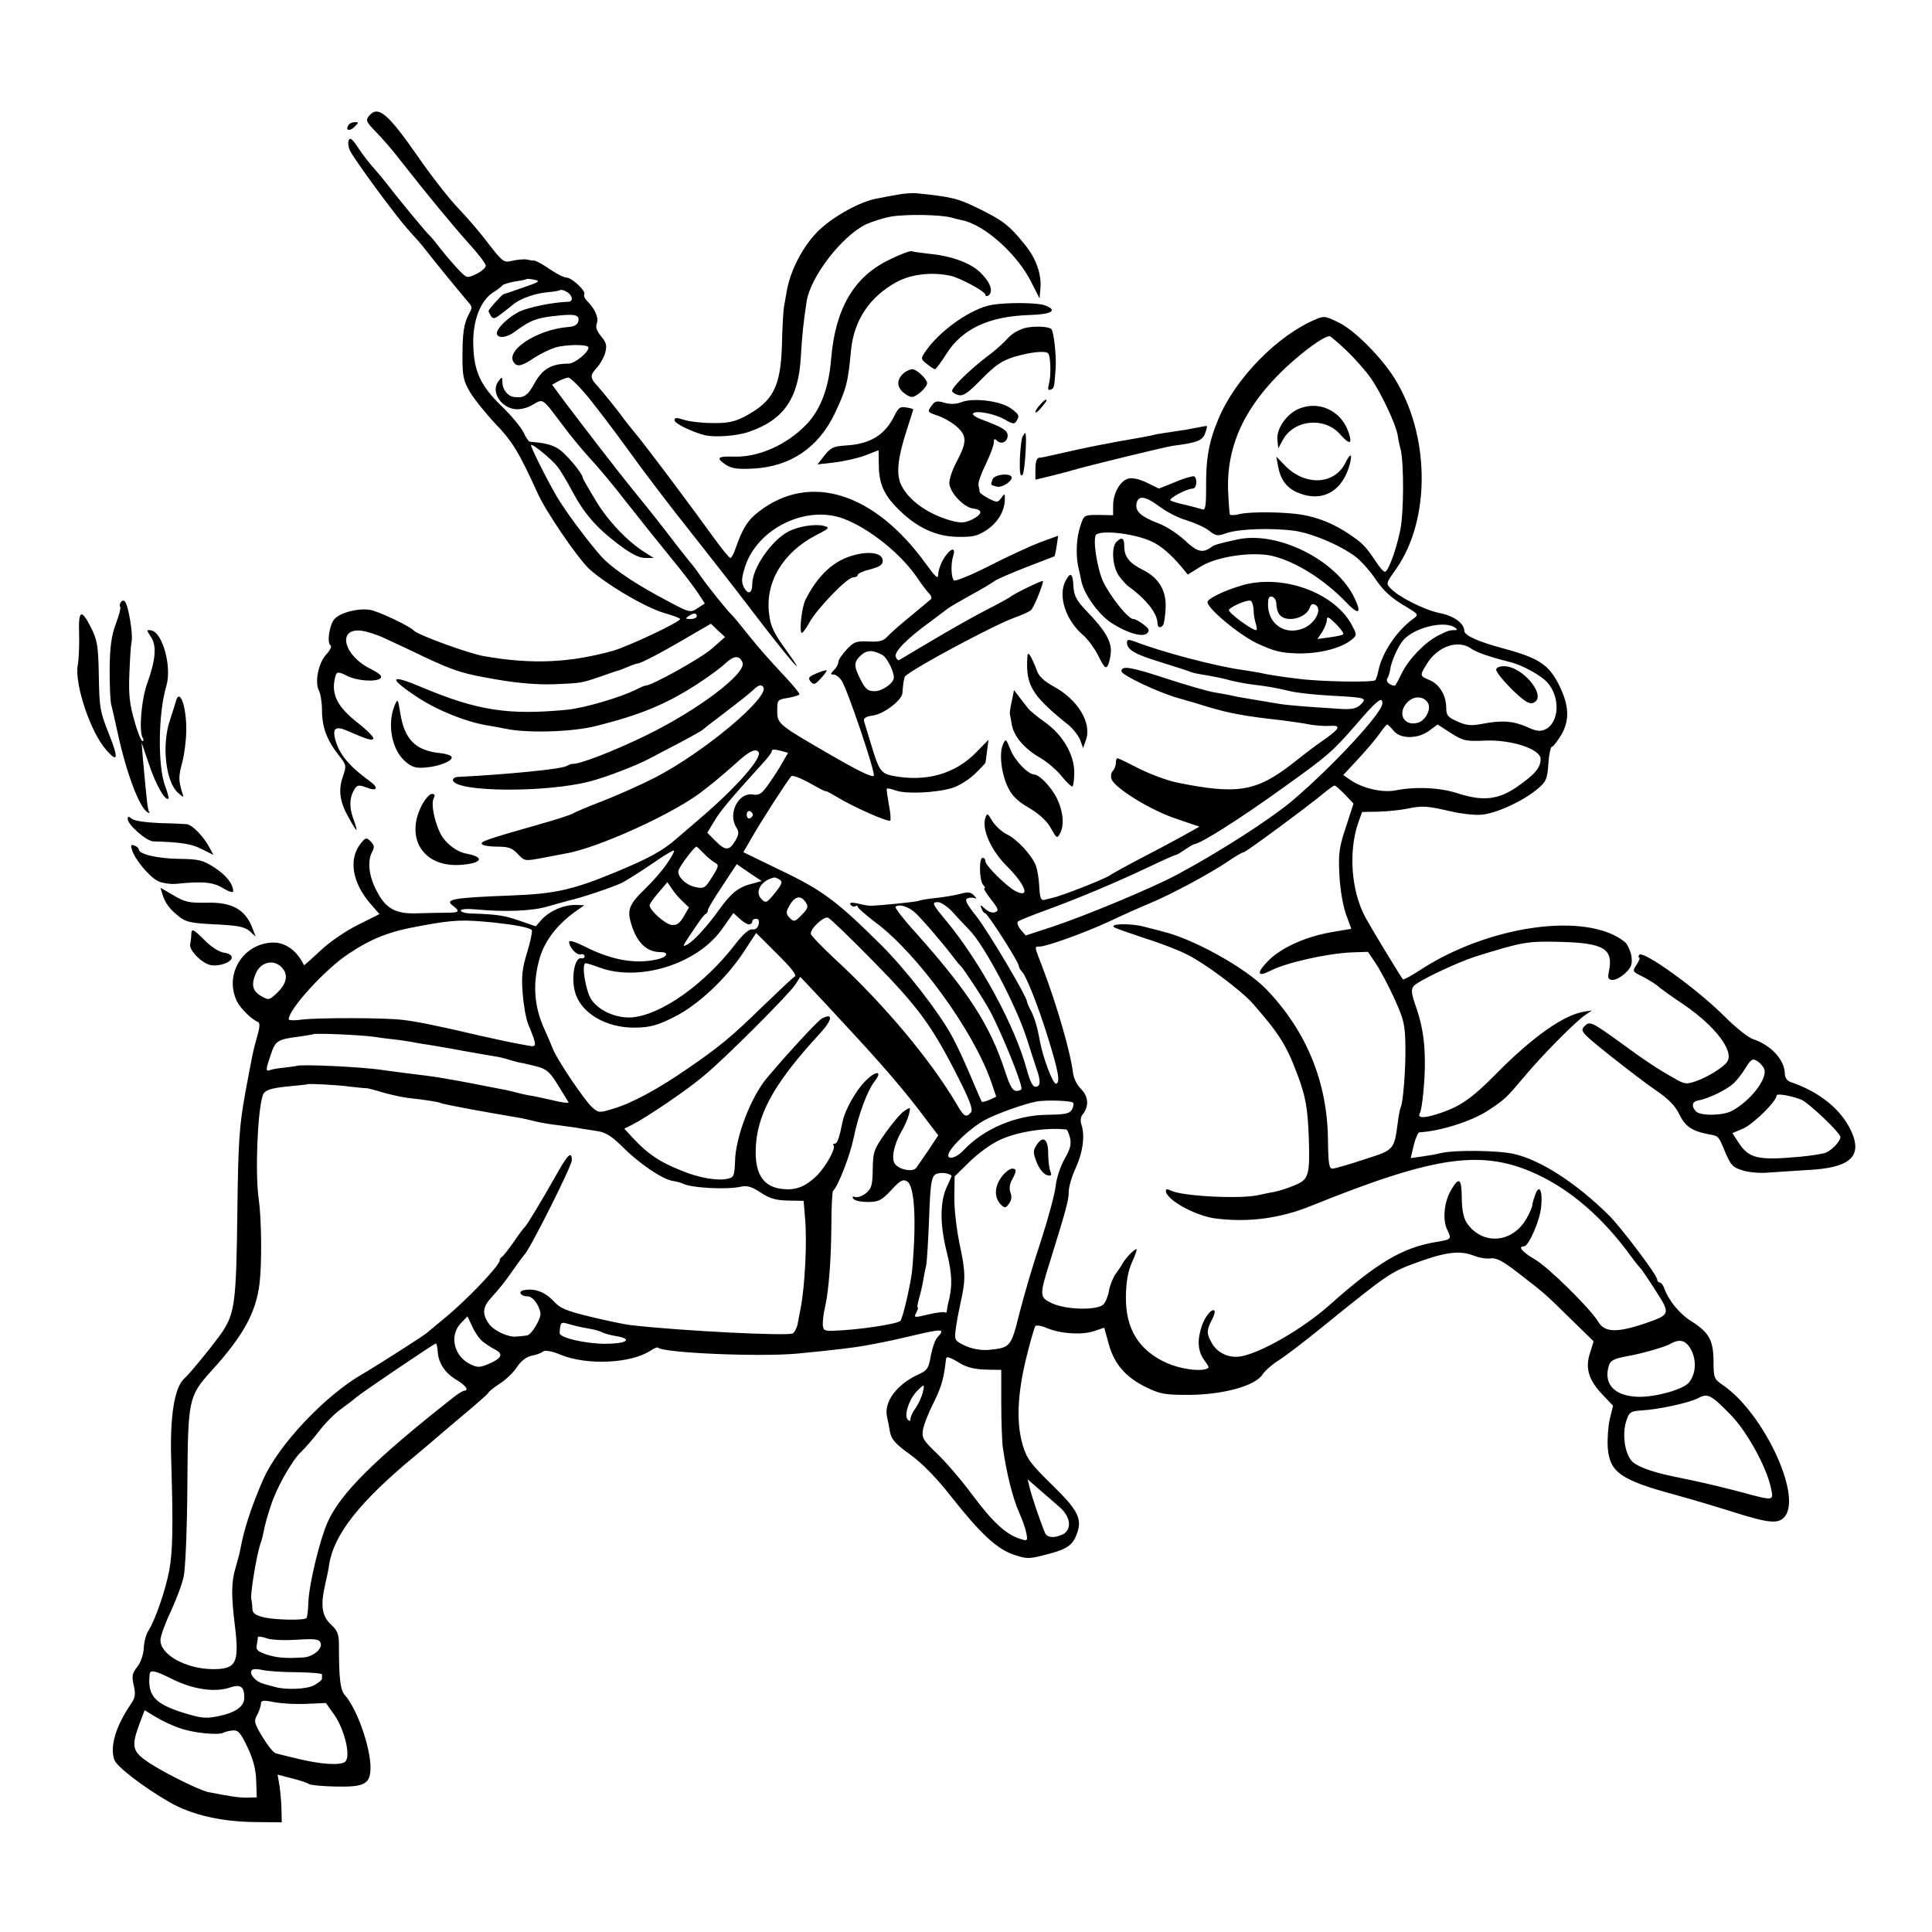 <?xml version="1.0" standalone="no"?>
<!DOCTYPE svg PUBLIC "-//W3C//DTD SVG 20010904//EN"
 "http://www.w3.org/TR/2001/REC-SVG-20010904/DTD/svg10.dtd">
<svg version="1.0" xmlns="http://www.w3.org/2000/svg"
 width="696pt" height="696pt" viewBox="0 0 696 696"
 preserveAspectRatio="xMidYMid meet">
<g transform="translate(0,696) scale(0.1,-0.1)"
fill="#000000" stroke="none">
<path d="M1330 6543 c-14 -16 -11 -22 25 -59 22 -22 59 -65 82 -95 98 -125
191 -238 250 -304 35 -38 63 -75 63 -82 0 -7 -15 -21 -34 -30 -34 -16 -34 -15
-62 13 -16 17 -45 50 -64 74 -19 25 -37 47 -41 50 -9 7 -117 137 -149 180 -14
18 -38 47 -53 64 -16 17 -41 50 -57 74 -21 32 -29 38 -34 26 -3 -8 -1 -25 5
-37 21 -40 162 -231 208 -283 25 -27 53 -59 61 -70 39 -50 110 -137 149 -183
24 -28 24 -26 10 -53 -18 -33 -23 -69 -23 -153 0 -70 3 -86 28 -129 16 -26 58
-78 92 -114 59 -61 84 -102 150 -247 29 -66 140 -228 183 -271 55 -53 204
-142 273 -162 32 -9 58 -19 58 -22 0 -11 -186 -98 -240 -114 -158 -44 -294
-50 -465 -20 -55 9 -241 77 -255 93 -13 15 -129 70 -157 74 -42 7 -108 -10
-128 -33 -19 -21 -28 -87 -14 -95 5 -4 -2 -18 -16 -33 -28 -30 -42 -100 -26
-130 6 -11 11 -44 11 -72 0 -59 18 -107 59 -159 29 -37 30 -38 16 -79 -17 -49
-11 -92 22 -149 13 -24 25 -43 27 -43 2 0 -3 19 -12 43 -15 42 -13 76 7 107 8
12 16 13 41 3 39 -15 46 -2 12 23 -81 59 -115 103 -127 162 -5 30 9 36 47 19
73 -32 88 -36 93 -28 3 5 -24 32 -60 60 -67 53 -90 97 -80 150 6 33 9 34 44
17 35 -19 107 -24 122 -9 7 7 -4 17 -35 33 -98 47 -123 148 -35 138 18 -2 57
-14 84 -27 28 -13 91 -42 140 -66 116 -54 141 -62 271 -84 69 -12 142 -18 199
-16 101 4 99 4 175 30 30 11 57 20 60 20 3 1 18 7 33 13 16 7 31 12 35 12 10
0 87 40 180 95 l83 48 25 -24 26 -24 -48 -42 c-38 -34 -218 -134 -239 -133 -3
0 -18 -6 -33 -14 -56 -28 -187 -67 -251 -73 -210 -20 -321 -3 -521 81 -115 49
-124 36 -22 -32 72 -49 183 -94 262 -106 19 -3 46 -8 60 -11 79 -17 239 -12
325 9 163 41 253 78 369 153 37 24 82 57 99 73 31 29 51 30 62 3 14 -39 -159
-170 -347 -262 -117 -57 -243 -106 -268 -103 -3 0 -12 -4 -20 -8 -21 -11 -213
-30 -393 -39 -10 -1 -17 -7 -15 -13 14 -42 336 -44 493 -3 59 15 175 60 220
85 17 9 64 34 105 55 41 22 77 42 80 45 3 3 39 31 80 62 41 31 87 67 102 81
21 20 29 22 37 13 29 -34 -215 -238 -391 -328 -51 -26 -136 -64 -188 -84 -52
-20 -99 -40 -105 -44 -5 -4 -59 -22 -120 -39 -197 -56 -215 -63 -209 -72 3 -5
28 -9 55 -9 41 0 54 -5 74 -26 24 -26 26 -26 82 -16 32 6 72 14 89 17 118 19
406 151 501 230 7 5 27 21 44 35 17 14 45 38 63 54 51 47 75 61 88 48 18 -18
-77 -127 -212 -242 -35 -30 -73 -63 -84 -72 -47 -42 -100 -71 -221 -121 -153
-63 -216 -77 -374 -83 -212 -8 -242 -14 -208 -38 25 -19 21 -24 -20 -24 -21 0
-68 -1 -104 -2 -84 -4 -120 16 -154 84 -27 53 -32 105 -14 138 9 16 7 24 -6
37 -15 15 -18 14 -35 -7 -45 -55 -32 -140 33 -216 l34 -39 -78 -39 c-44 -22
-103 -62 -135 -93 -32 -30 -58 -53 -59 -52 -27 56 -72 86 -121 81 -105 -9
-167 -121 -119 -214 14 -26 54 -64 75 -72 6 -2 6 -18 -1 -42 -18 -64 -20 -76
-46 -216 -21 -119 -25 -170 -28 -432 -4 -314 -9 -356 -52 -423 -26 -39 -116
-150 -138 -170 -37 -32 -54 -139 -48 -304 7 -231 5 -320 -7 -387 -14 -74 -51
-180 -75 -218 -9 -13 -16 -41 -17 -62 -1 -23 -10 -51 -23 -68 -19 -24 -21 -34
-13 -68 7 -32 5 -44 -10 -66 -55 -80 -77 -154 -60 -202 8 -24 106 -99 198
-152 82 -47 191 -72 320 -72 l85 -1 -1 45 c0 25 -4 63 -7 86 l-7 41 50 -13
c28 -7 56 -16 63 -21 6 -4 50 -8 97 -9 96 -2 119 8 124 52 8 68 -44 224 -92
278 -16 18 -21 58 -21 179 0 40 -5 53 -29 75 -32 30 -38 67 -21 142 6 25 13
59 15 75 17 107 110 226 309 390 33 28 62 52 65 55 3 3 48 41 100 85 52 43 97
83 99 87 1 5 21 20 42 34 21 13 49 40 61 59 15 22 34 37 53 41 17 3 35 10 41
15 8 6 32 2 65 -12 95 -38 251 -31 322 15 13 9 26 14 28 11 20 -19 368 -34
504 -21 142 14 204 21 260 32 11 2 32 6 47 9 16 3 58 12 95 21 123 29 129 28
99 -5 -8 -9 -18 -39 -23 -66 -8 -45 -12 -52 -48 -68 -74 -35 -120 -96 -110
-148 3 -13 8 -39 11 -57 5 -27 20 -44 73 -82 43 -31 95 -84 148 -152 107 -135
164 -188 226 -209 44 -15 55 -15 105 -2 79 19 103 33 118 69 25 60 12 89 -85
184 -79 77 -92 95 -107 145 -23 80 -19 179 12 309 15 61 30 114 34 119 3 4 23
1 43 -8 49 -20 126 -25 169 -10 l36 12 16 -58 c20 -73 61 -120 134 -156 51
-25 67 -28 157 -28 121 1 236 32 263 73 8 13 34 36 56 50 23 14 94 68 159 121
236 191 246 198 336 231 108 40 160 46 209 27 20 -8 49 -13 63 -10 20 2 44
-10 100 -54 99 -77 88 -67 185 -162 l85 -83 -13 -42 c-18 -54 -5 -98 45 -150
l38 -40 -12 -49 c-6 -27 -9 -73 -7 -103 7 -88 47 -116 243 -169 55 -15 149
-43 209 -62 130 -41 163 -44 186 -16 62 77 -78 374 -223 473 -32 22 -34 26
-34 87 -1 76 -16 103 -81 144 -43 27 -83 77 -98 122 -4 9 -10 17 -15 17 -5 0
-9 5 -9 11 0 15 -129 186 -173 230 -117 116 -246 200 -343 222 -57 13 -213 15
-264 3 -14 -4 -44 -9 -66 -12 l-42 -6 11 46 c6 25 15 46 21 47 76 4 190 41
246 78 61 40 67 46 130 121 65 78 185 199 220 223 l25 17 -26 -4 c-74 -11
-185 -89 -317 -222 -93 -95 -137 -124 -220 -149 -45 -14 -67 -12 -57 5 8 13
19 119 18 185 0 77 -10 137 -34 204 -15 44 -16 57 -6 69 15 18 154 84 222 106
170 53 188 56 305 53 159 -4 193 -25 176 -107 -5 -25 -2 -30 15 -30 11 0 31
12 46 26 21 21 24 32 20 61 -4 19 -14 42 -24 50 -137 110 -492 60 -741 -104
-29 -19 -55 -33 -58 -31 -7 8 -107 172 -135 223 -51 94 -62 236 -26 341 l14
39 59 1 c32 1 80 6 105 11 53 11 70 10 156 -10 34 -8 83 -14 108 -12 52 3 152
49 204 93 31 26 35 35 39 90 2 34 8 62 13 62 4 0 19 19 33 42 32 54 29 109
-10 185 -36 70 -73 94 -205 129 -85 23 -134 45 -134 62 0 26 -37 53 -86 63
-56 11 -146 56 -178 88 -19 19 -18 20 19 72 125 179 122 484 -8 689 -47 74
-138 166 -195 196 -50 25 -57 27 -86 14 -138 -57 -291 -213 -352 -360 -34 -81
-45 -142 -44 -248 0 -67 -3 -81 -14 -77 -8 3 -35 10 -59 16 -25 5 -50 13 -55
16 -10 6 58 43 80 43 14 0 18 36 5 44 -4 2 -35 -6 -67 -20 l-60 -24 -43 21
c-27 13 -52 19 -67 15 -30 -8 -55 -53 -55 -98 l0 -34 -52 1 c-53 0 -53 0 -66
-40 -14 -41 -17 -101 -8 -145 3 -14 9 -38 12 -55 10 -47 63 -120 108 -149 57
-37 113 -53 129 -37 9 9 7 16 -13 31 -14 11 -30 20 -37 20 -19 0 -83 81 -109
135 -23 51 -39 161 -24 170 25 16 137 2 195 -24 37 -16 75 -49 117 -100 l17
-21 48 30 c59 36 187 54 258 37 84 -21 183 -83 262 -164 47 -50 60 -45 33 12
-65 138 -280 245 -425 211 -61 -13 -81 -19 -90 -26 -32 -24 -52 -19 -96 23
-25 23 -67 51 -94 61 -63 24 -85 43 -81 70 5 33 31 30 82 -8 25 -19 69 -42 98
-50 29 -9 65 -25 81 -37 25 -20 31 -21 62 -10 44 16 163 20 246 9 71 -10 187
-62 233 -104 17 -16 42 -45 55 -64 31 -47 60 -74 115 -106 43 -26 45 -28 28
-41 -62 -44 -116 -125 -129 -192 -2 -12 -7 -25 -10 -31 -5 -9 -198 -6 -280 5
-59 7 -109 15 -135 21 -14 3 -41 7 -60 10 -102 14 -294 65 -392 103 -23 8 -28
8 -28 -4 0 -25 28 -42 117 -69 48 -15 95 -30 103 -33 19 -8 26 -9 75 -17 22
-4 57 -11 77 -17 20 -5 56 -12 80 -15 58 -7 75 -10 132 -23 26 -7 94 -14 150
-17 127 -7 132 -8 108 -32 -14 -14 -31 -18 -68 -16 -132 8 -202 14 -229 19
-36 6 -90 15 -125 21 -14 2 -34 6 -46 9 -12 3 -39 7 -60 11 -21 3 -100 26
-174 50 -127 42 -160 47 -160 26 0 -14 134 -77 205 -97 33 -9 80 -23 105 -31
80 -24 134 -34 270 -49 30 -4 74 -10 98 -15 23 -4 56 -6 72 -5 41 3 38 -8 -12
-44 -24 -17 -48 -34 -53 -38 -6 -4 -38 -30 -72 -56 -128 -99 -197 -110 -413
-66 -30 6 -89 27 -130 47 -41 21 -78 39 -82 40 -5 2 -8 -5 -8 -15 0 -11 -5
-24 -11 -30 -6 -6 -8 -19 -5 -29 11 -32 136 -110 229 -142 l88 -30 -68 -38
c-37 -20 -104 -56 -149 -79 -44 -23 -91 -49 -105 -58 -22 -15 -176 -75 -209
-82 -8 -2 -22 -5 -29 -7 -11 -2 -15 9 -17 47 -1 28 -7 62 -12 76 -15 39 -69
97 -106 114 -18 9 -40 30 -51 47 -17 29 -19 30 -25 12 -14 -39 19 -116 76
-173 70 -70 87 -119 32 -91 -32 17 -108 92 -108 107 0 7 -4 13 -10 13 -14 0
-12 -84 2 -98 7 -7 8 -12 4 -12 -4 0 7 -18 24 -40 27 -34 29 -41 15 -46 -9 -4
-24 1 -36 12 -18 16 -19 16 -13 1 3 -9 9 -17 13 -17 9 0 121 -176 121 -189 0
-5 6 -16 13 -23 15 -16 58 -125 93 -238 37 -120 44 -158 29 -164 -11 -4 -47
91 -59 154 -8 47 -19 84 -32 109 -8 14 -14 29 -14 32 0 18 -139 252 -181 306
-38 48 -45 62 -33 67 9 3 21 3 27 0 7 -4 5 0 -3 9 -12 13 -22 15 -50 7 -19 -5
-59 -12 -89 -15 -30 -3 -57 -8 -61 -10 -6 -4 -137 -17 -175 -18 -5 0 -25 3
-44 8 -24 5 -31 4 -27 -4 4 -6 12 -9 17 -6 5 4 9 3 9 -2 0 -4 29 -29 64 -56
150 -111 354 -392 417 -575 l18 -53 -24 -11 c-14 -6 -27 -9 -28 -7 -2 2 -20
45 -41 94 -21 50 -51 115 -68 145 -48 87 -164 236 -252 324 -158 157 -210 197
-358 268 l-140 68 33 57 c32 56 124 199 140 217 4 4 34 -7 66 -25 32 -18 58
-32 58 -29 0 2 18 -8 40 -21 57 -35 185 -92 192 -85 3 3 1 29 -5 58 -5 29 -9
55 -7 57 2 2 17 -1 33 -7 37 -13 144 -8 201 9 25 7 61 30 83 51 21 20 38 39
38 40 1 2 3 21 6 43 l5 40 -43 -44 c-76 -79 -181 -109 -301 -86 -43 8 -51 20
-79 114 -11 36 -22 73 -25 82 -3 12 5 18 35 22 39 7 101 55 103 80 2 33 6 57
10 61 33 31 321 185 394 211 28 10 54 22 59 27 11 9 47 100 43 105 -4 3 -108
-48 -117 -57 -3 -3 -43 -25 -90 -49 -47 -24 -134 -74 -195 -110 -60 -36 -113
-67 -116 -69 -4 -2 -9 4 -12 12 -7 17 40 65 124 126 29 22 59 44 64 48 6 5 42
26 80 47 39 21 77 44 85 50 8 7 60 29 115 51 55 21 102 39 104 40 1 2 5 19 8
39 l5 35 -66 -24 c-36 -14 -119 -52 -183 -85 -65 -33 -122 -56 -126 -52 -11
11 -12 59 -3 89 11 34 -11 27 -34 -10 -11 -18 -20 -44 -20 -57 0 -19 -9 -11
-46 40 -185 255 -416 327 -599 187 -41 -31 -60 -61 -86 -136 -6 -18 -14 -32
-18 -32 -4 0 -34 37 -67 83 -69 96 -234 317 -276 367 -16 19 -32 40 -36 45
-22 31 -80 103 -99 124 -28 30 -28 39 -3 66 11 12 25 36 30 53 7 27 5 37 -14
60 -16 19 -21 33 -16 47 8 20 -7 54 -37 83 -7 8 -11 17 -8 22 7 11 -45 60 -64
60 -9 0 -36 14 -60 30 -24 17 -49 30 -55 31 -6 0 -19 2 -28 4 -9 2 -32 0 -51
-4 -32 -8 -35 -6 -88 62 -29 39 -80 98 -112 131 -32 34 -96 116 -142 183 -109
156 -143 184 -175 146z m554 -619 c-37 -13 -69 -24 -70 -24 -5 0 -54 -55 -54
-60 0 -3 4 -11 9 -19 8 -12 15 -9 43 13 18 14 38 30 43 34 25 18 74 35 115 39
24 2 46 6 48 8 3 2 13 0 23 -6 21 -11 26 -35 7 -36 -57 -2 -140 -19 -176 -35
-39 -19 -82 -60 -82 -78 0 -20 34 -18 63 4 60 44 81 52 167 60 55 5 69 0 63
-23 -3 -11 -16 -18 -36 -19 -113 -9 -230 -86 -195 -129 12 -16 30 -11 74 19
22 14 55 30 74 36 42 12 120 12 120 0 0 -18 -50 -58 -72 -58 -61 0 -94 -19
-122 -70 -25 -46 -39 -55 -75 -50 -22 3 -41 27 -41 52 -1 22 -1 22 -15 4 -27
-36 8 -94 61 -100 16 -2 44 4 63 16 39 22 33 26 106 -71 30 -41 77 -97 103
-125 26 -28 84 -97 127 -153 44 -56 116 -146 160 -200 45 -54 90 -114 102
-133 l22 -34 -26 -17 c-26 -17 -28 -17 -112 28 -104 55 -177 103 -223 146 -31
30 -119 144 -161 210 -30 46 -108 200 -104 204 6 5 75 -52 96 -79 10 -13 33
-51 51 -85 43 -81 87 -133 168 -194 45 -34 74 -49 96 -49 l31 0 -30 19 c-62
38 -135 114 -179 188 -25 41 -46 78 -46 80 0 17 -67 96 -93 109 -26 14 -45 18
-99 23 -4 1 -14 16 -23 35 -9 18 -44 60 -77 92 -76 73 -101 126 -103 221 -3
85 25 160 72 190 15 9 30 21 33 25 3 4 24 10 45 14 22 3 41 7 43 9 1 1 14 0
28 -3 22 -4 15 -9 -42 -28z m2967 -227 c30 -29 70 -74 88 -100 38 -56 88 -162
96 -204 2 -15 7 -39 11 -53 12 -51 11 -227 -1 -287 -15 -74 -44 -153 -56 -153
-5 0 -20 17 -33 38 -38 56 -47 65 -96 98 -54 37 -112 60 -171 70 -63 10 -178
11 -219 3 -19 -5 -36 -6 -39 -3 -2 2 -5 44 -7 92 -4 160 62 300 207 437 68 63
138 114 159 114 3 0 30 -23 61 -52z m-2735 -164 c31 -38 98 -126 150 -198 51
-71 145 -195 209 -275 63 -80 167 -212 230 -295 133 -175 216 -271 130 -151
-46 63 -59 89 -64 132 -16 115 49 224 169 286 50 26 51 27 26 34 -31 7 -90 -2
-126 -21 -61 -32 -130 -132 -130 -189 0 -34 -15 -40 -30 -12 -10 20 -9 33 5
77 46 137 221 221 355 170 92 -35 204 -125 262 -209 17 -26 38 -53 46 -61 7
-7 10 -17 5 -20 -4 -4 -37 -31 -73 -61 -36 -29 -73 -62 -83 -73 -14 -16 -29
-20 -68 -18 -45 2 -53 -1 -80 -30 -16 -17 -29 -37 -29 -44 0 -8 -7 -21 -16
-29 -13 -14 -13 -16 -1 -16 8 0 21 -10 29 -22 21 -32 120 -325 116 -342 -2 -9
-49 13 -148 70 -199 115 -200 116 -200 164 0 39 1 40 40 46 22 4 40 10 40 13
0 4 -21 30 -46 57 -73 78 -97 106 -144 164 -24 30 -48 60 -54 65 -17 16 -90
107 -116 145 -13 19 -29 40 -35 46 -5 6 -44 55 -85 109 -41 53 -98 124 -126
158 -52 64 -152 194 -237 306 l-48 65 23 13 c13 7 29 12 35 13 7 0 38 -30 69
-67z m394 -793 c0 -5 -10 -10 -22 -10 -19 0 -20 2 -8 10 19 13 30 13 30 0z
m2730 -40 c10 -6 11 -10 3 -10 -22 0 -27 -2 -63 -20 -48 -25 -106 -85 -131
-137 -11 -23 -22 -43 -24 -43 -17 0 -33 14 -28 24 4 6 9 21 11 33 3 27 27 82
45 104 36 46 147 75 187 49z m59 -76 c19 -14 69 -31 141 -49 42 -10 108 -46
133 -72 49 -53 45 -147 -7 -171 -18 -8 -33 -6 -67 10 -49 21 -90 24 -161 10
-38 -7 -55 -6 -88 9 -34 15 -40 22 -40 49 0 44 -24 85 -60 100 -36 15 -36 16
-10 58 38 63 112 89 159 56z m-2121 -23 c17 -9 42 -58 42 -82 0 -20 -42 -49
-69 -49 -24 0 -33 7 -50 40 -26 51 -26 64 0 89 22 20 43 20 77 2z m1966 -173
c13 -22 -8 -64 -37 -72 -51 -13 -75 36 -36 75 23 23 57 22 73 -3z m-164 -2 c0
-34 -179 -227 -325 -351 -80 -67 -263 -185 -415 -266 -87 -47 -332 -149 -450
-188 l-95 -31 -18 21 c-10 12 -14 25 -10 29 4 4 49 22 98 40 116 42 256 101
372 156 50 24 95 44 98 44 4 0 19 9 33 19 15 10 30 19 35 20 24 3 161 89 322
205 159 114 174 127 257 222 80 93 98 107 98 80z m40 -98 c24 -31 88 -31 129
0 l30 22 48 -31 c44 -28 54 -30 123 -27 96 4 200 -31 200 -66 0 -32 -21 -56
-84 -100 -68 -47 -123 -53 -211 -25 -66 22 -154 26 -226 12 -49 -10 -122 7
-167 39 l-23 16 53 57 c29 31 64 72 77 91 13 19 26 34 28 34 3 0 13 -10 23
-22z m-2203 -74 l22 -6 -21 -36 c-11 -21 -34 -55 -50 -78 -24 -34 -33 -40 -57
-36 -52 7 -89 -69 -59 -118 11 -17 10 -25 -2 -47 -22 -38 -36 -39 -71 -4 l-31
31 24 40 c21 36 54 76 170 204 21 22 38 44 38 49 0 8 8 9 37 1z m2028 -156
l31 -33 -27 -83 c-24 -72 -28 -96 -24 -170 2 -51 12 -110 23 -143 l20 -55 -71
-12 c-96 -17 -184 -57 -231 -106 -41 -43 -36 -57 11 -33 56 29 203 62 292 66
l59 2 29 -43 c16 -24 46 -81 67 -127 34 -76 38 -92 39 -175 1 -84 -9 -201 -17
-215 -2 -3 -7 -26 -10 -51 -14 -104 -12 -102 -122 -137 -54 -18 -106 -33 -114
-33 -12 0 -15 18 -16 103 -2 208 -77 392 -222 543 -74 77 -266 184 -377 209
-5 2 -35 9 -65 17 -51 13 -128 10 -105 -3 6 -4 55 -21 109 -39 55 -17 125 -44
155 -60 64 -32 193 -129 233 -174 97 -111 122 -150 163 -260 28 -75 36 -117
40 -226 4 -132 0 -149 -49 -169 -22 -10 -57 -21 -76 -25 -19 -3 -46 -9 -60
-12 -67 -14 -274 -3 -312 17 -12 6 -18 6 -18 -1 0 -31 102 -88 175 -99 119
-16 237 -1 351 46 449 181 616 204 814 111 123 -58 236 -157 335 -293 16 -22
32 -42 36 -45 3 -3 27 -38 53 -79 55 -85 54 -87 -39 -119 -101 -34 -145 -32
-167 6 -29 48 -181 198 -230 226 -45 26 -61 46 -38 46 17 0 58 94 62 143 6 58
-7 83 -21 44 -6 -16 -11 -33 -11 -39 0 -6 -9 -27 -21 -48 -51 -90 -161 -97
-216 -14 -11 18 -17 48 -17 90 -1 70 -10 76 -39 26 -25 -43 -31 -107 -13 -143
16 -33 15 -34 -39 -43 -122 -20 -213 -74 -385 -227 -94 -84 -244 -171 -318
-185 -42 -8 -84 10 -105 45 -21 36 -21 48 -2 85 9 16 13 31 10 34 -9 10 -34
-20 -46 -56 -17 -51 -14 -91 10 -123 19 -26 19 -27 2 -32 -30 -7 -92 3 -136
22 -102 45 -151 124 -149 241 1 53 7 89 22 123 12 26 19 47 16 47 -8 0 -37
-30 -49 -50 -5 -10 -18 -28 -27 -41 -9 -13 -20 -40 -23 -59 -3 -19 -12 -41
-20 -49 -21 -22 -132 -20 -183 3 -48 22 -49 26 -8 156 58 187 66 217 66 246 0
18 11 56 25 86 26 56 34 116 21 156 -5 13 -3 29 4 37 23 28 22 64 -5 91 -16
16 -28 41 -30 62 -8 68 -57 240 -109 376 -31 80 -30 76 -11 76 26 0 166 51
250 90 44 21 109 50 145 65 80 33 219 108 284 152 26 18 52 33 57 33 7 0 231
165 292 216 16 13 31 24 35 24 3 0 20 -15 37 -32z m-2133 -73 c0 -5 -5 -11
-11 -13 -6 -2 -11 4 -11 13 0 9 5 15 11 13 6 -2 11 -8 11 -13z m-178 -138 c12
-13 30 -28 40 -34 17 -9 16 -13 -9 -53 -24 -39 -29 -42 -58 -36 -34 6 -67 37
-63 59 1 12 57 87 65 87 2 0 13 -11 25 -23z m-132 -39 c-16 -24 -52 -65 -80
-92 -55 -53 -63 -74 -49 -121 20 -70 56 -105 107 -105 32 0 24 -18 -12 -26
-79 -18 -164 -3 -259 45 -36 18 -59 25 -59 18 1 -20 27 -49 42 -45 7 2 14 -1
14 -7 0 -5 -6 -9 -12 -7 -23 5 -37 -67 -23 -120 20 -77 112 -132 219 -130 52
1 78 8 136 37 86 42 190 139 254 237 l44 67 75 -75 c52 -51 72 -77 64 -82 -7
-4 -59 -53 -115 -107 -114 -111 -156 -146 -273 -226 -104 -72 -200 -124 -266
-143 -51 -16 -53 -15 -77 6 -29 28 -127 173 -141 211 -6 15 -19 46 -30 70 -38
83 -43 167 -16 258 19 63 66 123 136 171 l24 17 -33 1 c-42 0 -91 -21 -120
-52 l-22 -25 -58 20 c-55 19 -79 23 -169 26 -24 0 -43 5 -43 11 0 5 22 7 53 4
106 -10 203 -6 258 10 31 9 65 18 75 21 43 9 162 49 195 65 19 10 68 41 109
69 40 28 75 49 78 47 2 -3 -9 -24 -26 -48z m309 -71 c-50 -12 -77 -34 -118
-91 -45 -63 -92 -114 -116 -128 -21 -11 -22 -12 28 62 17 25 33 47 38 48 4 2
7 8 7 13 0 5 23 44 52 87 l52 79 45 -31 45 -30 -33 -9z m98 14 c11 -7 8 -16
-15 -45 -33 -41 -36 -42 -54 -21 -21 26 5 65 50 74 3 0 11 -3 19 -8z m-350
-78 l23 -22 -19 -33 c-15 -25 -25 -32 -44 -30 -23 3 -79 53 -79 71 0 4 14 25
32 45 l32 38 16 -23 c8 -13 26 -34 39 -46z m445 -6 c9 -13 5 -22 -16 -43 -24
-25 -28 -26 -43 -11 -13 14 -14 21 -4 39 21 41 44 46 63 15z m528 -33 c18 -20
45 -49 59 -63 55 -55 172 -277 209 -396 12 -38 28 -86 34 -105 16 -45 15 -65
-4 -65 -10 0 -20 21 -31 62 -42 155 -166 385 -288 533 -53 64 -56 70 -32 70
11 0 35 -16 53 -36z m-133 -4 c30 -29 99 -110 133 -155 12 -16 25 -32 29 -35
10 -9 85 -123 107 -165 42 -80 112 -252 112 -277 0 -4 -8 -8 -18 -8 -14 0 -24
17 -41 70 -55 168 -132 287 -323 501 -43 47 -75 89 -72 92 13 12 48 1 73 -23z
m-601 -40 c7 0 12 5 12 10 0 6 6 10 14 10 9 0 12 -7 9 -20 -3 -13 -12 -20 -23
-18 -11 2 -33 -17 -60 -52 -113 -147 -268 -256 -373 -265 -55 -4 -117 22 -146
63 -21 30 -38 132 -21 132 4 0 27 -7 51 -16 144 -52 352 14 440 139 l41 58 22
-20 c12 -12 28 -21 34 -21z m449 -134 c162 -165 210 -231 303 -414 44 -86 56
-120 48 -129 -17 -21 -26 -16 -52 30 -94 159 -261 359 -438 522 -47 44 -87 85
-87 91 -2 19 47 64 62 58 8 -3 82 -74 164 -158z m-1362 140 c72 -8 125 -18
131 -27 2 -5 -5 -41 -17 -80 -18 -58 -21 -86 -16 -148 3 -42 12 -92 20 -111
32 -78 32 -83 1 -77 -16 3 -45 8 -64 12 -19 4 -71 15 -115 25 -148 35 -230 51
-275 56 -65 8 -307 8 -362 1 -27 -4 -48 -3 -48 1 0 36 129 178 214 235 86 57
147 81 258 101 125 23 154 24 273 12z m-763 -170 c16 -23 7 -53 -22 -81 -29
-28 -32 -29 -58 -14 -32 18 -38 40 -21 81 19 47 74 55 101 14z m2017 -192
c149 -160 224 -248 305 -357 l36 -47 -35 -53 c-19 -28 -40 -58 -45 -65 -13
-15 -60 -6 -76 15 -14 17 -4 70 23 116 11 18 23 46 27 61 7 29 7 29 -16 14
-13 -8 -43 -44 -68 -79 -42 -60 -45 -68 -46 -131 -1 -58 -4 -70 -25 -87 -13
-10 -30 -16 -38 -13 -9 3 -12 1 -7 -6 4 -7 27 -12 52 -12 39 0 49 5 84 42 33
36 43 41 58 32 27 -17 34 -141 18 -320 -4 -43 -33 -171 -42 -182 -9 -12 -159
-34 -244 -36 -31 -1 -35 2 -36 24 0 14 3 41 8 60 14 63 22 172 23 295 0 66 3
122 6 125 18 16 61 126 74 190 18 86 49 170 76 205 31 39 3 39 -35 -1 -33 -33
-72 -103 -80 -142 -13 -64 -20 -82 -29 -82 -6 0 -8 -3 -4 -6 9 -10 -27 -75
-59 -108 -39 -38 -72 -53 -116 -50 -81 4 -114 58 -104 169 11 115 74 223 229
391 46 50 50 77 8 55 -16 -9 -122 -124 -198 -214 -58 -69 -113 -213 -115 -299
-2 -52 -4 -59 -25 -64 -36 -9 -105 2 -171 30 -75 30 -115 57 -165 109 l-38 41
28 14 c53 27 198 125 258 176 78 64 306 293 330 329 l18 28 50 -53 c27 -29 75
-80 106 -114z m-1692 -49 c32 -5 67 -9 78 -10 11 -1 36 -5 55 -8 19 -4 49 -9
65 -11 17 -3 73 -12 125 -22 52 -9 104 -18 115 -20 11 -1 35 -7 53 -13 18 -5
36 -10 40 -10 4 0 27 -6 52 -12 39 -10 50 -19 80 -68 19 -30 36 -59 38 -62 2
-4 -25 -1 -60 8 -35 8 -72 16 -83 17 -11 2 -29 6 -40 9 -11 3 -31 8 -45 11
-14 2 -72 14 -130 25 -58 11 -127 23 -155 26 -49 6 -105 13 -155 20 -77 12
-300 22 -312 15 -2 -1 -21 -3 -43 -6 -22 -2 -46 -6 -52 -9 -17 -6 -16 2 3 57
16 49 24 54 104 64 25 4 46 7 47 8 6 5 168 -2 220 -9z m-82 -180 c28 -3 52 -6
55 -5 3 0 28 -6 57 -15 28 -8 68 -17 90 -20 66 -7 115 -15 122 -19 5 -4 169
-34 271 -51 19 -3 51 -10 70 -15 19 -5 58 -11 85 -14 28 -4 61 -8 75 -11 14
-2 42 -7 63 -10 28 -4 51 -18 89 -56 60 -60 142 -116 180 -123 15 -2 31 -7 36
-9 25 -16 159 -24 211 -12 23 5 39 0 71 -21 32 -21 54 -28 98 -29 l57 -1 5
-59 c8 -87 0 -246 -16 -330 -2 -11 -7 -34 -10 -52 -3 -17 -12 -34 -19 -37 -25
-9 -396 9 -580 30 -22 2 -88 16 -146 30 -90 22 -111 30 -137 59 -30 31 -67 45
-105 37 -22 -4 -12 -22 13 -22 19 0 41 -29 47 -60 3 -20 -33 -80 -49 -81 -7
-1 -24 -3 -38 -4 -28 -3 -79 20 -97 44 -28 38 -25 63 10 100 19 20 52 61 72
91 21 30 41 57 44 60 18 15 171 320 171 340 0 34 -14 22 -50 -42 -64 -113
-111 -190 -119 -198 -4 -3 -22 -27 -41 -55 -19 -27 -38 -51 -42 -53 -4 -2 -8
-8 -8 -13 0 -18 -121 -145 -200 -209 -30 -25 -57 -47 -60 -50 -7 -8 -189 -124
-236 -151 -135 -78 -302 -256 -356 -379 -41 -94 -68 -175 -82 -250 -2 -14 -11
-45 -18 -70 -15 -50 -15 -100 -2 -205 17 -138 5 -159 -83 -158 -96 2 -186 53
-185 105 0 13 16 58 36 100 20 43 42 101 48 130 6 30 12 171 13 328 2 312 4
320 88 413 115 127 159 209 172 313 9 77 7 235 -3 305 -13 89 -5 309 14 371 6
21 26 28 99 35 33 3 61 6 62 7 4 3 107 -2 158 -9z m2600 -57 c4 -3 2 -15 -3
-25 -9 -15 -24 -18 -90 -19 -112 -1 -229 -51 -301 -128 -30 -32 -67 -37 -51
-6 17 31 79 88 126 114 41 23 145 60 189 68 33 6 123 3 130 -4z m-23 -97 c3
-1 9 -15 13 -31 5 -23 0 -41 -20 -75 -14 -25 -29 -68 -32 -98 -3 -28 -27 -117
-53 -197 -27 -80 -61 -196 -77 -259 -31 -124 -32 -126 -112 -134 -26 -2 -56 3
-82 14 -40 19 -41 20 -36 61 3 24 11 66 17 93 19 84 19 111 -3 213 -11 53 -20
130 -19 170 l1 74 55 54 c32 31 79 65 111 79 65 29 166 44 237 36z m-414 -166
c1 -1 -6 -17 -15 -36 -27 -54 -28 -136 -3 -237 21 -83 22 -129 4 -194 -1 -5
-2 -13 -3 -20 0 -6 -3 -9 -6 -6 -3 3 -30 0 -60 -7 -53 -13 -54 -12 -44 6 5 10
8 19 5 19 -3 0 0 15 5 33 5 17 12 47 15 66 3 18 8 43 11 55 2 11 7 86 10 166
4 117 8 147 21 158 13 10 46 8 60 -3z m-1690 -597 c11 -9 32 -23 46 -30 31
-16 23 -32 -25 -52 -31 -13 -39 -13 -66 0 -58 29 -75 103 -33 147 l24 25 17
-36 c9 -21 26 -45 37 -54z m382 46 c19 -3 42 -9 50 -14 8 -4 32 -11 54 -14 58
-11 31 -27 -45 -27 -74 1 -164 22 -163 39 3 41 3 41 37 31 17 -5 48 -12 67
-15z m3974 -80 c19 -40 14 -87 -11 -116 -22 -24 -118 -51 -180 -50 -83 2 -125
42 -109 106 6 25 17 31 71 41 51 9 131 32 151 43 36 21 59 14 78 -24z m-4517
-5 c3 -41 27 -76 69 -101 31 -18 45 -38 26 -38 -4 0 -21 -10 -36 -22 -285
-224 -410 -348 -456 -452 -28 -63 -66 -220 -69 -286 -1 -30 -4 -57 -7 -59 -8
-9 -108 -7 -151 2 -33 8 -43 15 -44 31 0 12 -2 28 -4 37 -3 19 18 150 32 194
4 11 8 25 9 30 10 49 15 66 29 109 20 64 76 164 110 196 14 13 43 47 65 75 21
28 57 64 80 80 23 17 47 35 53 41 17 15 281 194 287 194 3 0 6 -14 7 -31z
m1883 -41 c24 -14 52 -21 91 -22 l56 -1 0 -120 c0 -66 3 -136 5 -155 14 -99
36 -185 59 -238 11 -24 23 -57 26 -74 6 -28 4 -30 -18 -23 -52 15 -100 58
-174 157 -42 57 -102 126 -132 154 -48 46 -53 55 -48 84 3 17 19 58 35 90 28
56 38 86 45 140 2 14 3 26 4 28 3 6 19 0 51 -20z m-136 -105 c-4 -16 -15 -40
-25 -55 -11 -14 -19 -32 -19 -39 0 -9 -3 -10 -10 -3 -14 14 4 72 32 101 28 29
30 29 22 -4z m2910 -79 c58 -59 128 -185 145 -261 11 -51 15 -51 -104 -19 -49
13 -126 32 -170 41 -44 9 -84 18 -90 19 -69 15 -119 34 -136 52 -26 28 -36 99
-20 146 10 31 15 34 54 37 61 3 171 27 204 44 35 19 46 13 117 -59z m-2416
-334 c40 -35 44 -81 10 -98 -31 -14 -56 -12 -64 7 -18 44 -47 130 -54 159 l-8
33 41 -36 c23 -20 57 -49 75 -65z m-2748 -477 c67 4 80 2 85 -12 8 -20 -28
-51 -64 -52 -61 -4 -96 -1 -132 11 -31 11 -38 17 -34 34 2 12 4 24 4 28 1 4
15 2 32 -4 17 -6 65 -8 109 -5z m-3 -117 c51 -1 93 -4 93 -8 0 -5 0 -11 0 -15
0 -5 -12 -15 -28 -24 -25 -14 -101 -18 -142 -6 -8 2 -27 7 -43 12 -28 8 -52
37 -39 49 4 4 20 4 37 0 16 -4 72 -8 122 -8z m-442 -27 c72 -35 148 -46 201
-29 40 14 54 5 54 -36 0 -31 -30 -53 -91 -66 -48 -10 -63 -8 -126 11 -106 33
-132 62 -124 139 2 18 18 15 86 -19z m479 -87 l70 3 30 -42 c38 -55 61 -152
39 -170 -18 -14 -90 -9 -178 13 -33 8 -66 16 -72 18 -7 1 -28 27 -47 58 -30
50 -32 58 -20 79 7 13 13 31 14 40 0 14 7 15 48 7 26 -5 78 -8 116 -6z m-458
-87 c49 -18 140 -27 159 -17 5 3 20 7 33 8 20 2 28 -7 54 -61 21 -45 30 -81
31 -122 l2 -58 -35 -1 c-31 0 -57 4 -140 20 -36 8 -178 79 -225 114 -48 34
-51 54 -24 128 l20 53 38 -23 c21 -13 60 -32 87 -41z"/>
<path d="M4670 5483 c-41 -22 -73 -72 -68 -110 l3 -28 17 31 c40 73 151 83
206 19 35 -39 45 -36 30 8 -27 81 -114 118 -188 80z"/>
<path d="M4846 5291 c-41 -79 -147 -82 -219 -6 l-29 30 6 -34 c9 -49 31 -79
72 -96 89 -37 163 6 188 108 8 35 0 35 -18 -2z"/>
<path d="M3057 4954 c-62 -22 -114 -73 -155 -154 -14 -27 -24 -120 -13 -120 3
0 15 16 26 36 26 49 137 164 158 164 9 0 17 4 17 9 0 5 20 14 45 20 34 9 45
16 45 31 0 31 -58 37 -123 14z"/>
<path d="M2941 4534 c-28 -12 -31 -16 -21 -29 11 -13 16 -12 37 11 13 14 23
28 21 29 -2 2 -18 -3 -37 -11z"/>
<path d="M5390 4547 c0 -8 25 -39 55 -69 41 -40 61 -54 75 -51 60 16 -31 133
-102 133 -17 0 -28 -5 -28 -13z"/>
<path d="M3735 2836 c-14 -21 -14 -28 0 -64 9 -23 25 -42 36 -45 17 -5 19 -2
12 16 -4 12 -7 41 -7 64 0 50 -19 63 -41 29z"/>
<path d="M3611 2724 c-29 -37 -31 -77 -5 -104 14 -13 17 -13 29 4 9 12 11 25
5 40 -5 14 -3 31 6 46 17 32 17 40 0 40 -8 0 -24 -12 -35 -26z"/>
<path d="M1255 6509 c-12 -19 5 -23 22 -6 16 16 16 17 1 17 -9 0 -20 -5 -23
-11z"/>
<path d="M3235 6259 c-22 -4 -56 -10 -75 -14 -58 -10 -152 -61 -207 -112 -55
-51 -104 -141 -118 -218 -4 -22 -9 -50 -11 -62 -2 -12 -6 -73 -7 -135 -5 -153
-31 -204 -137 -260 -36 -18 -60 -23 -115 -22 -38 0 -85 6 -102 12 -26 8 -33 8
-33 -2 0 -12 65 -43 110 -54 37 -8 113 -3 157 12 126 43 180 120 188 271 5 83
9 120 21 200 14 87 123 230 210 275 23 11 66 25 95 30 56 9 178 7 217 -4 12
-3 30 -8 41 -10 80 -18 196 -122 246 -222 l30 -59 3 35 c5 51 -15 109 -57 160
-54 67 -78 86 -166 129 -75 37 -98 42 -225 55 -14 1 -43 -1 -65 -5z"/>
<path d="M3203 6024 c-127 -61 -194 -176 -209 -358 -8 -103 -38 -181 -87 -233
-72 -76 -175 -121 -264 -118 -59 2 -65 -5 -27 -30 21 -13 42 -16 98 -13 133 7
234 75 293 198 42 89 48 111 59 230 11 107 67 191 164 244 52 28 124 37 192
23 35 -7 128 -57 128 -69 0 -5 5 -6 10 -3 19 12 10 44 -23 78 -35 38 -106 65
-192 73 -27 3 -55 7 -61 9 -6 2 -43 -12 -81 -31z"/>
<path d="M3575 5862 c-76 -12 -193 -95 -243 -171 -15 -22 -15 -25 7 -42 13
-11 26 -19 30 -19 3 1 22 26 41 56 56 89 152 134 295 139 84 2 108 17 59 35
-25 10 -136 11 -189 2z"/>
<path d="M3695 5779 c-24 -6 -50 -21 -65 -38 -14 -16 -47 -46 -75 -66 -59 -45
-125 -109 -125 -123 0 -5 10 -12 22 -15 18 -5 35 7 83 56 49 50 73 67 117 81
57 17 114 24 124 13 9 -9 11 -80 3 -109 -5 -19 -4 -25 5 -22 14 5 14 7 19 79
3 42 -7 134 -16 140 -11 9 -59 11 -92 4z"/>
<path d="M3258 5618 c-26 -22 -29 -47 -8 -68 11 -11 27 -20 35 -20 17 0 55 35
55 50 0 14 -38 50 -53 50 -7 0 -20 -6 -29 -12z"/>
<path d="M3355 5497 c-15 -21 -14 -22 25 -35 22 -8 53 -26 69 -41 35 -33 34
-55 -4 -127 -14 -26 -25 -59 -25 -74 0 -32 51 -88 86 -92 35 -4 34 -20 -3 -39
-27 -13 -40 -14 -75 -5 -84 23 -155 73 -182 130 -18 39 -12 96 20 195 13 40
24 75 24 76 0 2 -11 5 -25 7 -21 4 -28 0 -41 -26 -35 -73 -88 -106 -179 -111
-43 -3 -53 -8 -75 -36 l-25 -32 61 7 c33 4 83 15 110 25 l49 19 1 -57 c1 -66
20 -107 74 -159 65 -64 134 -95 210 -96 57 -1 72 3 108 27 39 28 62 68 62 110
0 20 -1 20 -13 3 -13 -17 -15 -17 -45 -2 -18 9 -32 20 -33 24 0 4 -2 15 -4 24
-2 10 10 43 26 75 15 32 29 67 29 78 0 14 3 16 11 8 16 -16 39 -5 39 18 0 19
-19 30 -97 59 -18 7 -31 16 -28 20 8 13 78 0 114 -21 27 -16 36 -18 42 -7 13
20 11 25 -21 48 -37 26 -136 38 -177 21 -19 -7 -39 -8 -60 -2 -28 8 -35 7 -48
-12z"/>
<path d="M3747 5502 c-10 -10 -17 -22 -17 -27 0 -4 9 2 20 15 11 13 20 25 20
27 0 7 -8 2 -23 -15z"/>
<path d="M4310 5419 c-19 -4 -54 -10 -77 -13 -22 -3 -52 -8 -65 -10 -27 -7
-62 -13 -143 -27 -33 -6 -100 -19 -150 -30 -124 -28 -119 -27 -132 -28 -8 -1
-13 -16 -13 -40 l0 -39 58 14 c31 8 64 16 72 19 66 19 341 86 365 89 87 11
107 19 116 44 5 13 8 26 7 27 -2 1 -19 -2 -38 -6z"/>
<path d="M3684 5388 c-4 -6 -8 -42 -10 -81 -1 -52 1 -66 10 -57 8 9 17 150 9
150 -1 0 -5 -5 -9 -12z"/>
<path d="M3576 5234 c-8 -22 -9 -21 15 -27 20 -6 63 25 52 37 -13 13 -61 5
-67 -10z"/>
<path d="M4022 5008 c-20 -20 -14 -92 10 -124 12 -16 26 -31 30 -34 68 -49
108 -100 108 -137 0 -16 16 -17 22 0 2 6 6 31 7 54 4 63 -23 110 -80 139 -52
26 -69 48 -69 88 0 28 -9 33 -28 14z"/>
<path d="M3839 4868 c-29 -54 0 -143 64 -197 15 -13 40 -46 54 -74 20 -41 27
-48 34 -34 5 9 10 32 11 50 1 39 -22 78 -89 147 -35 37 -44 54 -46 88 -2 47
-11 53 -28 20z"/>
<path d="M4470 4850 c-63 -19 -120 -47 -120 -59 0 -23 110 -115 177 -148 65
-30 86 -35 151 -37 79 -1 158 20 194 52 17 14 16 17 -4 54 -66 117 -254 182
-398 138z m128 -65 c0 -14 5 -32 12 -40 24 -29 94 -13 108 25 5 14 11 17 22
10 23 -14 0 -62 -39 -81 -73 -34 -142 17 -132 99 2 24 29 12 29 -13z m-82 -21
c0 -16 4 -39 8 -51 4 -13 5 -23 1 -23 -16 0 -103 65 -98 73 7 12 65 37 78 33
5 -1 10 -16 11 -32z m323 -89 c-3 -3 -25 -8 -49 -11 l-44 -6 17 25 c9 15 17
34 17 44 0 14 7 11 32 -14 18 -18 30 -35 27 -38z"/>
<path d="M435 4790 c-4 -6 -5 -14 -2 -16 3 -3 -4 -31 -16 -62 -16 -44 -21 -82
-22 -162 0 -58 2 -116 6 -130 4 -14 14 -61 24 -105 31 -142 77 -263 106 -281
7 -4 10 -3 6 2 -5 9 -8 33 -22 189 l-5 60 28 -82 c24 -72 58 -130 69 -120 2 2
-4 24 -13 48 -26 72 -24 260 5 357 21 69 -13 193 -54 201 -18 3 -18 2 -1 -24
21 -32 17 -81 -14 -168 -21 -58 -30 -172 -16 -195 4 -7 4 -12 -1 -12 -4 0 -18
33 -29 74 -17 58 -21 94 -18 167 2 52 5 104 8 117 6 27 -12 133 -24 145 -4 5
-11 4 -15 -3z"/>
<path d="M285 4676 c1 -41 -1 -92 -5 -113 -12 -68 47 -243 103 -305 42 -48 45
-31 9 59 -32 80 -34 94 -36 208 -2 106 -5 127 -26 170 -37 74 -48 69 -45 -19z"/>
<path d="M3700 4567 c0 -81 25 -119 147 -217 18 -14 37 -39 44 -55 l11 -30 10
29 c22 62 -29 146 -118 194 -34 19 -52 36 -59 57 -6 17 -16 39 -22 50 -11 17
-12 14 -13 -28z"/>
<path d="M3645 4434 c-5 -21 -8 -42 -7 -46 1 -3 4 -21 7 -39 8 -43 47 -88 104
-120 25 -15 60 -45 77 -67 18 -22 35 -38 38 -35 3 4 6 26 6 51 0 63 -41 134
-104 179 -28 20 -57 43 -63 52 -7 9 -21 27 -31 40 l-19 25 -8 -40z"/>
<path d="M635 4438 c-2 -7 -12 -40 -23 -73 -30 -90 -15 -221 29 -261 22 -19
22 -19 14 5 -12 41 -12 55 2 106 7 27 14 79 14 115 1 80 -22 150 -36 108z"/>
<path d="M1421 4417 c-27 -68 -9 -160 40 -201 23 -20 38 -24 72 -21 49 4 99
24 94 38 -2 6 -21 12 -42 14 -88 9 -128 49 -143 144 -9 53 -9 54 -21 26z"/>
<path d="M3613 4278 c-14 -32 -6 -105 18 -154 14 -30 35 -51 77 -75 37 -22 64
-47 78 -73 21 -37 22 -38 33 -18 16 30 11 80 -12 127 -20 40 -63 85 -82 85
-22 1 -70 51 -85 90 -16 40 -17 40 -27 18z"/>
<path d="M1519 4058 c-60 -118 6 -221 136 -214 82 5 95 28 24 41 -31 6 -66 31
-86 61 -24 38 -42 115 -31 137 6 12 5 17 -6 17 -9 0 -25 -19 -37 -42z"/>
<path d="M460 4010 c0 -21 67 -80 92 -81 100 -3 139 -9 175 -28 l42 -21 -14
26 c-20 39 -63 84 -83 85 -9 1 -54 3 -99 4 -48 2 -89 8 -98 15 -12 10 -15 10
-15 0z"/>
<path d="M476 3897 c10 -33 62 -96 93 -111 14 -7 44 -12 66 -10 97 10 134 6
169 -16 20 -12 36 -17 36 -11 0 27 -26 59 -68 86 -42 27 -56 30 -128 31 -77 1
-144 17 -144 34 0 4 -7 11 -16 14 -12 5 -14 1 -8 -17z"/>
<path d="M585 3739 c10 -33 26 -54 60 -81 25 -20 45 -24 131 -28 82 -4 106 -9
124 -25 l21 -19 -11 29 c-26 69 -74 96 -168 93 -59 -1 -76 2 -116 26 l-48 28
7 -23z"/>
<path d="M689 3593 c0 -10 -2 -26 -4 -35 -4 -21 40 -66 71 -74 30 -8 79 9 79
27 0 8 -12 15 -28 17 -17 2 -45 20 -68 43 -44 44 -49 46 -50 22z"/>
<path d="M5905 3520 c-3 -6 -3 -10 1 -10 3 0 -1 -11 -10 -25 -16 -24 -16 -25
23 -44 21 -11 45 -26 53 -33 7 -7 46 -35 86 -62 119 -79 191 -173 164 -211
-13 -20 -70 -55 -110 -69 -37 -13 -42 -13 -83 11 -54 30 -103 62 -194 129
-101 73 -109 77 -128 56 -15 -16 -9 -23 91 -103 59 -47 135 -105 169 -128 44
-30 69 -56 83 -86 21 -43 46 -60 105 -71 37 -7 35 -4 61 -67 20 -46 27 -53 64
-64 23 -7 65 -10 93 -7 29 2 90 6 137 9 154 7 200 48 160 138 -36 80 -115 144
-222 180 -10 4 -18 16 -18 27 0 51 -49 105 -116 127 -17 6 -62 42 -100 80 -98
99 -297 242 -309 223z m451 -412 c11 -35 -50 -114 -117 -150 -32 -17 -112 -19
-129 -2 -18 19 -15 36 9 40 36 6 103 39 127 62 12 11 31 36 43 56 20 31 25 34
42 23 10 -6 22 -20 25 -29z m132 -109 c26 -10 142 -120 142 -135 0 -16 -32
-49 -54 -57 -10 -4 -50 -10 -90 -14 -153 -14 -185 -7 -223 51 l-22 34 40 17
c37 17 119 98 119 118 0 9 47 1 88 -14z"/>
</g>
</svg>
